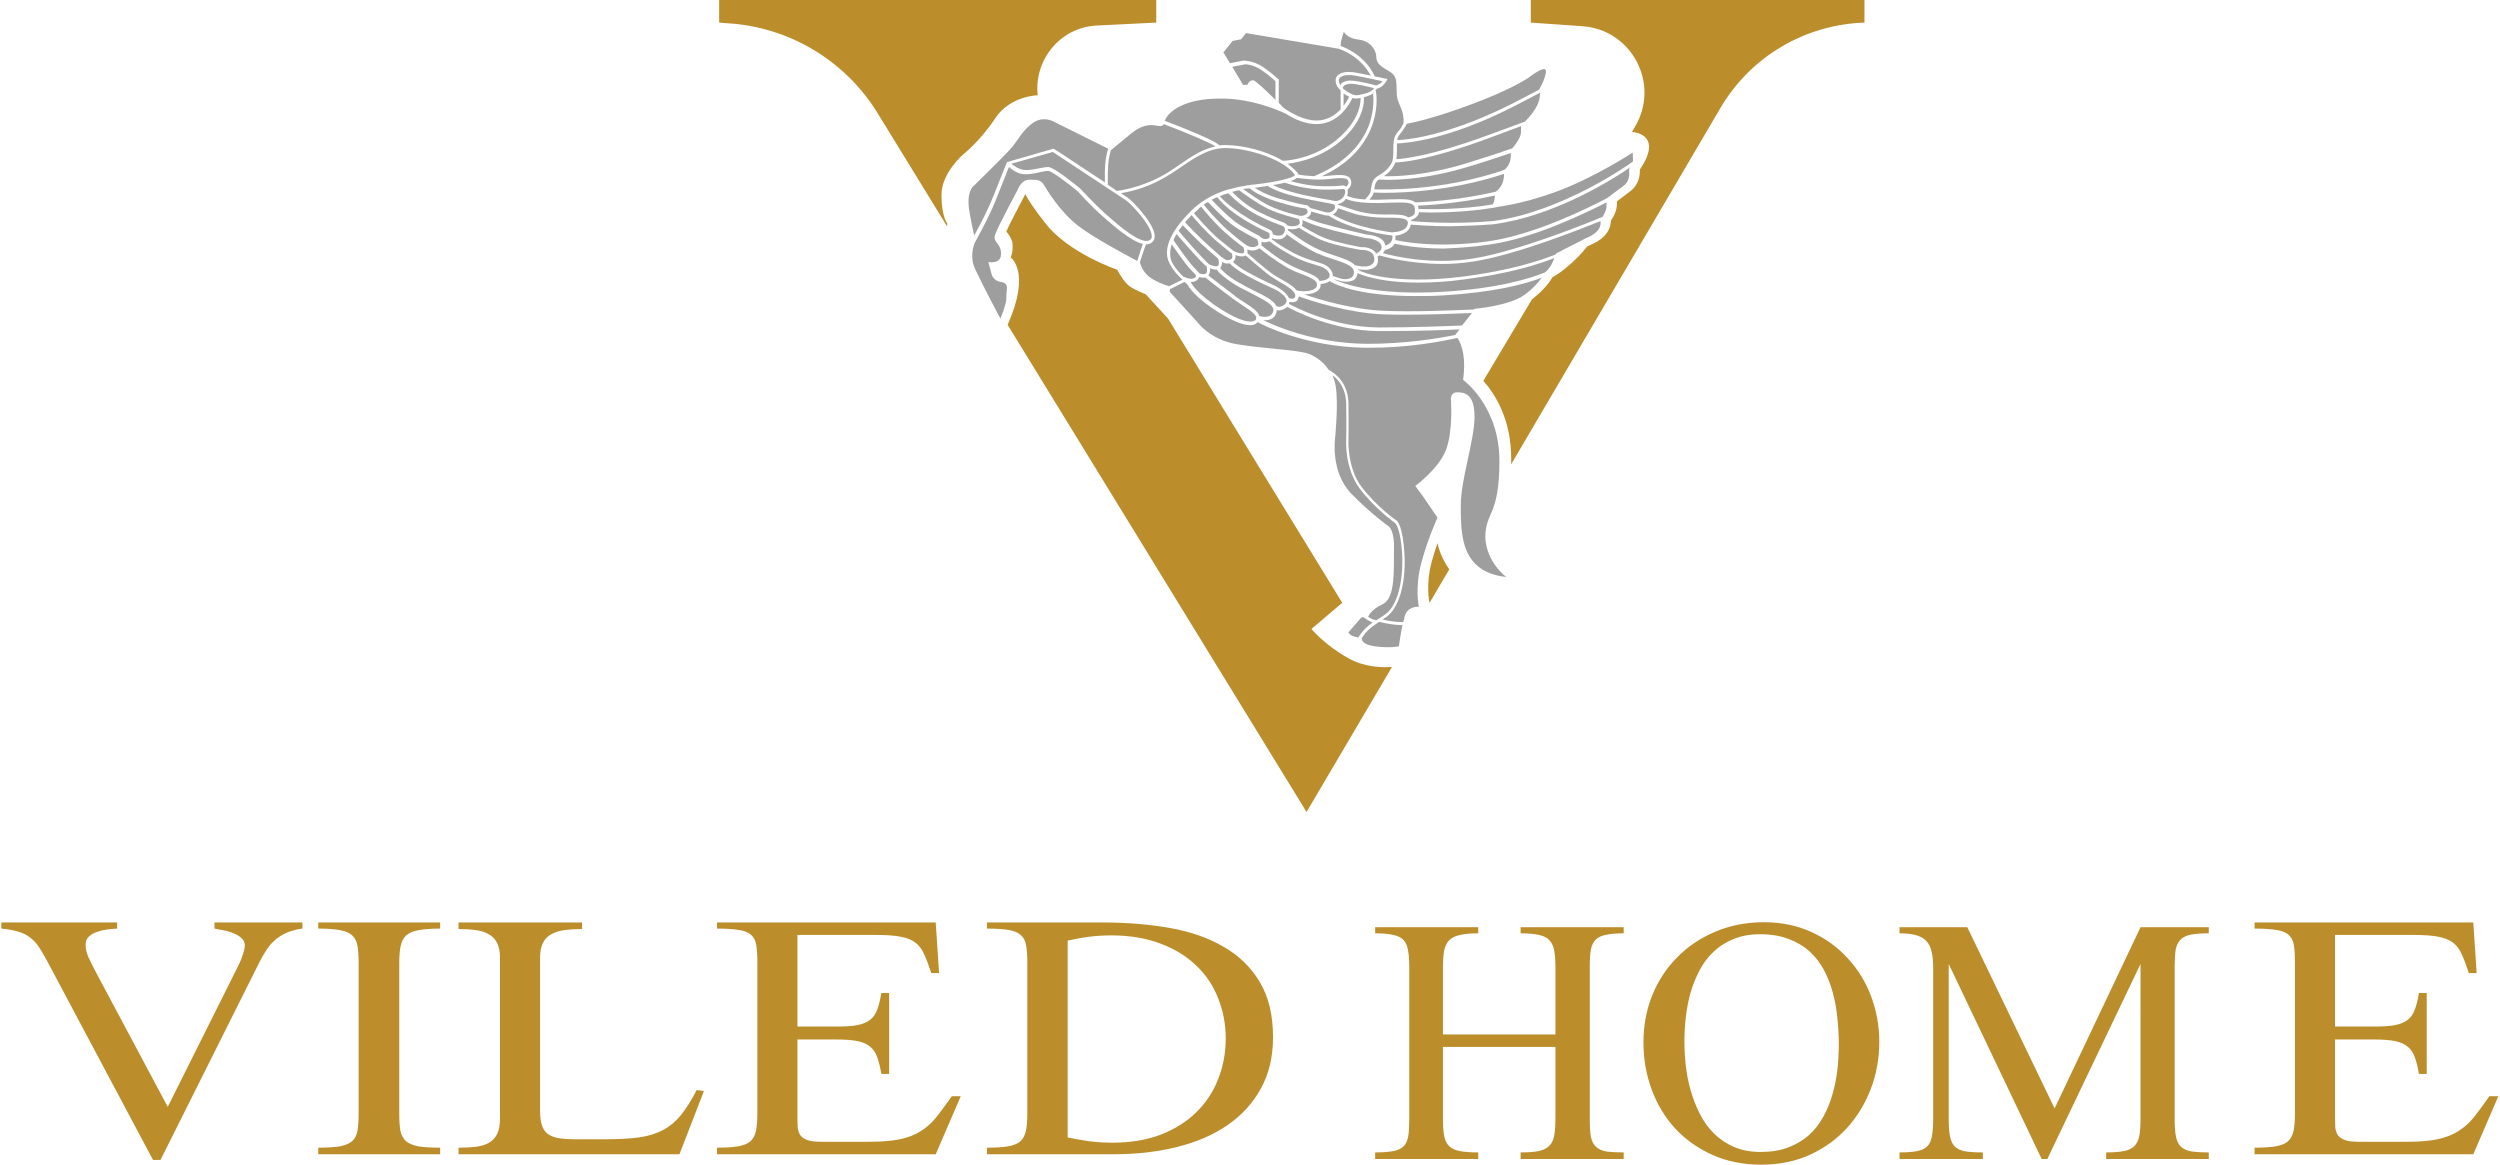 <?xml version="1.0" encoding="UTF-8"?> <svg xmlns="http://www.w3.org/2000/svg" width="837" height="390" viewBox="0 0 837 390" fill="none"> <path fill-rule="evenodd" clip-rule="evenodd" d="M629.183 348.85C629.183 354.368 628.238 359.607 626.347 364.568C624.456 369.529 621.776 373.907 618.309 377.704C614.895 381.449 610.745 384.436 605.86 386.663C601.027 388.84 595.616 389.928 589.628 389.928C583.639 389.928 578.202 388.84 573.317 386.663C568.484 384.487 564.334 381.551 560.867 377.855C557.453 374.11 554.826 369.756 552.987 364.796C551.149 359.835 550.229 354.57 550.229 349.002C550.229 343.384 551.201 338.144 553.145 333.285C555.141 328.375 557.925 324.123 561.497 320.529C565.069 316.884 569.324 314.024 574.262 311.949C579.2 309.823 584.637 308.76 590.573 308.76C596.404 308.76 601.683 309.848 606.411 312.025C611.139 314.151 615.184 317.061 618.546 320.757C621.96 324.401 624.587 328.653 626.425 333.513C628.264 338.372 629.183 343.485 629.183 348.85ZM615.63 349.61C615.63 346.775 615.473 343.89 615.158 340.954C614.895 338.018 614.396 335.183 613.66 332.45C612.925 329.716 611.927 327.16 610.666 324.781C609.405 322.402 607.803 320.326 605.86 318.555C603.916 316.783 601.578 315.391 598.847 314.378C596.115 313.315 592.937 312.784 589.312 312.784C585.95 312.784 582.982 313.315 580.409 314.378C577.887 315.391 575.681 316.783 573.79 318.555C571.898 320.326 570.323 322.402 569.062 324.781C567.801 327.16 566.777 329.691 565.989 332.374C565.253 335.006 564.728 337.739 564.413 340.574C564.098 343.358 563.94 346.066 563.94 348.699C563.94 351.28 564.098 353.988 564.413 356.823C564.728 359.658 565.28 362.442 566.068 365.175C566.856 367.909 567.88 370.516 569.141 372.996C570.401 375.476 571.977 377.653 573.868 379.526C575.759 381.399 577.992 382.892 580.566 384.006C583.14 385.119 586.108 385.676 589.47 385.676C592.99 385.676 596.063 385.17 598.689 384.158C601.368 383.145 603.68 381.779 605.623 380.057C607.567 378.286 609.169 376.236 610.43 373.907C611.743 371.528 612.767 369.022 613.503 366.39C614.291 363.707 614.842 360.949 615.158 358.114C615.473 355.229 615.63 352.394 615.63 349.61ZM509.098 388.03V385.828C511.619 385.828 513.642 385.676 515.165 385.373C516.741 385.018 517.923 384.436 518.711 383.626C519.552 382.766 520.103 381.601 520.366 380.133C520.628 378.615 520.76 376.691 520.76 374.363V350.521H483.095V374.363C483.095 376.742 483.226 378.691 483.489 380.209C483.752 381.677 484.303 382.842 485.144 383.702C485.984 384.512 487.166 385.069 488.69 385.373C490.266 385.676 492.341 385.828 494.915 385.828V388.03H460.402V385.828C462.976 385.828 465.025 385.676 466.548 385.373C468.071 385.069 469.227 384.512 470.015 383.702C470.803 382.842 471.302 381.677 471.512 380.209C471.722 378.691 471.827 376.742 471.827 374.363V324.097C471.827 321.718 471.696 319.795 471.433 318.327C471.223 316.808 470.724 315.619 469.936 314.758C469.148 313.898 467.993 313.315 466.469 313.012C464.946 312.657 462.923 312.48 460.402 312.48V310.43H494.915V312.48C492.393 312.48 490.371 312.657 488.847 313.012C487.324 313.315 486.116 313.898 485.223 314.758C484.382 315.619 483.804 316.808 483.489 318.327C483.226 319.795 483.095 321.718 483.095 324.097V346.345H520.76V324.097C520.76 321.718 520.628 319.795 520.366 318.327C520.103 316.808 519.552 315.619 518.711 314.758C517.923 313.898 516.741 313.315 515.165 313.012C513.642 312.657 511.619 312.48 509.098 312.48V310.43H543.611V312.48C541.247 312.48 539.329 312.632 537.859 312.936C536.388 313.189 535.232 313.695 534.391 314.454C533.551 315.214 532.973 316.302 532.658 317.719C532.395 319.086 532.264 320.908 532.264 323.186V375.122C532.264 377.451 532.395 379.323 532.658 380.741C532.973 382.158 533.551 383.246 534.391 384.006C535.232 384.765 536.388 385.271 537.859 385.524C539.329 385.727 541.247 385.828 543.611 385.828V388.03H509.098ZM705.143 385.828V388.03H739.498V385.828C736.977 385.828 734.954 385.702 733.431 385.448C731.96 385.145 730.83 384.588 730.042 383.778C729.254 382.917 728.729 381.753 728.466 380.285C728.204 378.817 728.073 376.894 728.073 374.515V323.794C728.073 321.465 728.178 319.567 728.388 318.099C728.65 316.631 729.176 315.492 729.964 314.682C730.752 313.822 731.907 313.24 733.431 312.936C734.954 312.632 736.977 312.48 739.498 312.48V310.43H716.647L687.886 371.098L658.653 310.43H635.96V312.48C638.219 312.48 640.057 312.683 641.476 313.088C642.946 313.493 644.102 314.151 644.943 315.062C645.783 315.922 646.361 317.087 646.676 318.555C647.044 319.972 647.228 321.718 647.228 323.794V374.515C647.228 376.843 647.096 378.741 646.834 380.209C646.624 381.677 646.125 382.842 645.337 383.702C644.549 384.512 643.419 385.069 641.948 385.373C640.477 385.676 638.481 385.828 635.96 385.828V388.03H663.854V385.828C661.332 385.828 659.31 385.702 657.786 385.448C656.315 385.145 655.186 384.588 654.398 383.778C653.61 382.917 653.085 381.753 652.822 380.285C652.559 378.817 652.428 376.894 652.428 374.515V322.731L683.553 388.03H685.444L716.647 322.731V374.515C716.647 376.843 716.516 378.741 716.253 380.209C715.99 381.677 715.439 382.842 714.598 383.702C713.81 384.512 712.655 385.069 711.131 385.373C709.66 385.676 707.664 385.828 705.143 385.828ZM96.031 312.257C97.522 311.599 99.261 311.144 101.248 310.891V308.841H71.808V310.891C72.74 311.042 73.796 311.245 74.976 311.498C76.156 311.701 77.243 312.03 78.237 312.485C79.293 312.89 80.162 313.422 80.845 314.08C81.591 314.738 81.963 315.573 81.963 316.585C81.963 317.193 81.839 317.901 81.591 318.711C81.342 319.471 81.063 320.281 80.752 321.141C80.442 321.951 80.069 322.761 79.634 323.571L78.703 325.469L56.157 370.571L31.934 325.165C31.003 323.394 30.227 321.824 29.605 320.458C28.984 319.091 28.674 317.699 28.674 316.282C28.674 315.168 29.015 314.282 29.699 313.624C30.444 312.915 31.345 312.384 32.4 312.03C33.518 311.625 34.667 311.346 35.847 311.194C37.09 311.042 38.208 310.941 39.201 310.891V308.841H0.445V310.891C2.743 311.093 4.669 311.447 6.221 311.954C7.774 312.409 9.078 313.067 10.134 313.928C11.252 314.788 12.215 315.826 13.022 317.041C13.83 318.256 14.668 319.673 15.538 321.293L51.219 388.339H53.735L86.901 322.052C87.646 320.584 88.423 319.243 89.23 318.028C90.037 316.762 91 315.649 92.118 314.687C93.236 313.725 94.54 312.915 96.031 312.257ZM106.558 384.238V386.44H147.364V384.238C144.259 384.238 141.805 384.087 140.004 383.783C138.203 383.429 136.837 382.846 135.905 382.037C134.973 381.176 134.352 380.012 134.042 378.544C133.793 377.025 133.669 375.102 133.669 372.773V322.508C133.669 320.129 133.824 318.205 134.135 316.737C134.445 315.219 135.066 314.029 135.998 313.168C136.992 312.308 138.389 311.726 140.19 311.422C141.992 311.068 144.383 310.891 147.364 310.891V308.841H106.558V310.891C109.602 310.891 112.024 311.068 113.825 311.422C115.626 311.726 116.993 312.308 117.924 313.168C118.856 314.029 119.446 315.219 119.694 316.737C119.943 318.205 120.067 320.129 120.067 322.508V372.773C120.067 375.102 119.943 377.025 119.694 378.544C119.446 380.012 118.856 381.176 117.924 382.037C116.993 382.846 115.626 383.429 113.825 383.783C112.024 384.087 109.602 384.238 106.558 384.238ZM227.484 386.44H153.513V384.238C155.749 384.238 157.736 384.137 159.475 383.935C161.214 383.682 162.643 383.226 163.761 382.568C164.941 381.859 165.841 380.872 166.462 379.607C167.084 378.341 167.394 376.671 167.394 374.595V320.686C167.394 318.661 167.084 317.016 166.462 315.75C165.841 314.485 164.941 313.523 163.761 312.865C162.643 312.156 161.214 311.675 159.475 311.422C157.736 311.169 155.749 311.042 153.513 311.042V308.841H194.877V311.042C192.579 311.042 190.561 311.169 188.822 311.422C187.083 311.675 185.623 312.156 184.443 312.865C183.263 313.523 182.362 314.485 181.741 315.75C181.12 317.016 180.81 318.661 180.81 320.686V371.786C180.81 373.71 180.996 375.304 181.369 376.57C181.741 377.784 182.362 378.772 183.232 379.531C184.163 380.24 185.406 380.746 186.958 381.049C188.511 381.303 190.468 381.429 192.828 381.429H202.33C206.926 381.429 210.777 381.227 213.883 380.822C216.988 380.366 219.659 379.556 221.895 378.392C224.193 377.177 226.211 375.507 227.95 373.381C229.689 371.204 231.459 368.395 233.261 364.952L235.683 365.256L227.484 386.44ZM240.054 386.44H313.28L321.665 367.002H318.684C316.758 369.736 315.019 372.09 313.467 374.064C311.914 375.987 310.144 377.557 308.156 378.772C306.231 379.986 303.933 380.872 301.262 381.429C298.591 381.986 295.175 382.264 291.014 382.264H274.99C273.003 382.264 271.481 382.087 270.425 381.733C269.369 381.378 268.562 380.847 268.003 380.138C267.506 379.43 267.195 378.544 267.071 377.481C267.009 376.367 266.978 375.051 266.978 373.532V348.02H279.982C282.963 348.02 285.323 348.197 287.062 348.552C288.864 348.906 290.292 349.539 291.348 350.45C292.404 351.31 293.18 352.475 293.677 353.943C294.236 355.411 294.702 357.284 295.075 359.561H297.683V332.455H295.075C294.702 334.732 294.236 336.605 293.677 338.073C293.18 339.491 292.373 340.63 291.255 341.49C290.199 342.3 288.77 342.882 286.969 343.237C285.23 343.54 282.901 343.692 279.982 343.692H266.978V313.017H293.25C296.79 313.017 299.585 313.219 301.635 313.624C303.746 314.029 305.392 314.712 306.572 315.674C307.815 316.636 308.777 317.952 309.46 319.623C310.206 321.242 310.982 323.292 311.79 325.773H314.398L313.28 308.841H240.054V310.891C243.097 310.891 245.519 311.042 247.321 311.346C249.122 311.599 250.488 312.131 251.42 312.941C252.351 313.751 252.941 314.89 253.19 316.358C253.438 317.826 253.562 319.774 253.562 322.204V372.773C253.562 375.152 253.407 377.101 253.097 378.62C252.786 380.088 252.165 381.252 251.233 382.112C250.302 382.922 248.935 383.479 247.134 383.783C245.395 384.087 243.035 384.238 240.054 384.238V386.44ZM426.21 347.261C426.21 353.841 424.843 359.587 422.111 364.497C419.44 369.356 415.713 373.431 410.931 376.721C406.211 379.961 400.59 382.391 394.068 384.011C387.609 385.631 380.56 386.44 372.92 386.44H330.438V384.238C333.419 384.238 335.779 384.087 337.518 383.783C339.319 383.479 340.686 382.922 341.617 382.112C342.549 381.252 343.17 380.088 343.481 378.62C343.791 377.101 343.946 375.152 343.946 372.773V322.508C343.946 320.078 343.822 318.104 343.574 316.585C343.325 315.067 342.735 313.902 341.804 313.093C340.872 312.232 339.506 311.65 337.704 311.346C335.903 311.042 333.481 310.891 330.438 310.891V308.841H369.101C377.113 308.841 384.597 309.448 391.553 310.663C398.509 311.878 404.534 313.978 409.627 316.965C414.782 319.901 418.819 323.824 421.738 328.734C424.719 333.644 426.21 339.82 426.21 347.261ZM410.372 347.716C410.372 342.958 409.533 338.478 407.857 334.277C406.242 330.075 403.788 326.406 400.497 323.267C397.267 320.129 393.261 317.674 388.479 315.902C383.696 314.08 378.2 313.168 371.989 313.168C369.504 313.168 367.051 313.32 364.629 313.624C362.269 313.928 359.877 314.358 357.455 314.915V380.822C359.877 381.328 362.331 381.758 364.815 382.112C367.362 382.416 369.877 382.568 372.361 382.568C378.572 382.568 384.038 381.657 388.758 379.835C393.478 377.962 397.422 375.456 400.59 372.318C403.819 369.129 406.242 365.433 407.857 361.232C409.533 356.98 410.372 352.475 410.372 347.716ZM828.063 386.44H754.836V384.238C757.818 384.238 760.178 384.087 761.917 383.783C763.718 383.479 765.084 382.922 766.016 382.112C766.948 381.252 767.569 380.088 767.879 378.62C768.19 377.101 768.345 375.152 768.345 372.773V322.204C768.345 319.774 768.221 317.826 767.972 316.358C767.724 314.89 767.134 313.751 766.202 312.941C765.271 312.131 763.904 311.599 762.103 311.346C760.302 311.042 757.88 310.891 754.836 310.891V308.841H828.063L829.181 325.773H826.572C825.765 323.292 824.988 321.242 824.243 319.623C823.56 317.952 822.597 316.636 821.355 315.674C820.175 314.712 818.529 314.029 816.417 313.624C814.368 313.219 811.573 313.017 808.033 313.017H781.761V343.692H794.765C797.684 343.692 800.013 343.54 801.752 343.237C803.553 342.882 804.982 342.3 806.037 341.49C807.155 340.63 807.963 339.491 808.46 338.073C809.019 336.605 809.484 334.732 809.857 332.455H812.466V359.561H809.857C809.484 357.284 809.019 355.411 808.46 353.943C807.963 352.475 807.186 351.31 806.131 350.45C805.075 349.539 803.646 348.906 801.845 348.552C800.106 348.197 797.746 348.02 794.765 348.02H781.761V373.532C781.761 375.051 781.792 376.367 781.854 377.481C781.978 378.544 782.288 379.43 782.785 380.138C783.344 380.847 784.152 381.378 785.208 381.733C786.263 382.087 787.785 382.264 789.773 382.264H805.797C809.958 382.264 813.374 381.986 816.045 381.429C818.715 380.872 821.013 379.986 822.939 378.772C824.926 377.557 826.696 375.987 828.249 374.064C829.802 372.09 831.541 369.736 833.466 367.002H836.447L828.063 386.44Z" fill="#BB8E2B"></path> <path d="M387.113 0V7.564L367.162 8.55C354.556 9.208 346.115 20.499 347.431 31.9C347.431 31.9 338.332 32.009 333.289 39.464C328.357 47.027 322.547 51.631 322.547 51.631C322.547 51.631 315.202 57.88 315.202 65.224C315.202 72.569 317.175 74.871 317.175 74.871L317.066 75.748L293.716 37.71C282.864 20.17 264.119 8.989 243.51 7.783L240.77 7.564V0H387.113Z" fill="#BB8E2B"></path> <path d="M466.042 223.294L437.43 271.856L337.347 108.741C345.349 90.873 338.333 86.159 338.333 86.159C338.443 86.049 339.21 84.624 338.991 81.555C338.881 80.239 338.004 78.814 336.908 77.499C338.114 74.758 341.183 69.058 343.266 65.002C344.143 66.756 346.116 69.825 350.172 74.977C357.955 84.843 374.07 90.324 374.07 90.324C374.07 90.324 376.043 94.271 378.126 95.805C380.208 97.231 383.607 98.546 383.607 98.546L391.061 106.658L449.379 201.809L439.075 210.578C439.075 210.578 443.569 216.059 451.572 220.444C456.833 223.404 462.643 223.514 466.042 223.294Z" fill="#BB8E2B"></path> <path d="M485.214 190.625L478.637 201.806L478.527 201.478C478.527 201.478 477.321 195.558 479.294 188.213C479.952 185.911 480.61 183.719 481.267 181.855C482.144 185.802 484.008 188.871 485.214 190.625Z" fill="#BB8E2B"></path> <path d="M624.22 0V7.564C604.269 8.222 586.072 18.964 575.987 36.175L505.939 155.442C505.939 154.785 505.939 154.127 505.939 153.36C505.939 140.534 500.677 132.093 496.621 127.489L512.845 100.303C512.845 100.303 512.955 100.303 512.955 100.193C517.12 96.905 518.984 94.164 519.751 92.849C526.438 89.012 531.371 82.544 531.371 82.544L532.467 81.996C533.783 81.448 538.715 79.365 539.264 74.652C539.264 74.323 539.373 74.104 539.373 73.775C540.25 72.569 541.346 70.486 541.346 68.294V67.417L545.95 63.909C547.266 62.922 549.239 60.511 549.02 56.784C556.584 45.602 548.033 44.287 546.389 44.177L547.266 42.642C556.036 28.282 546.389 9.866 529.727 8.77L512.516 7.564V0H624.22Z" fill="#BB8E2B"></path> <path d="M326.171 78.831C325.842 77.516 325.294 75.104 324.636 71.268C323.32 64.361 325.842 62.388 325.842 62.388C325.842 62.388 334.94 53.509 337.9 50.33C340.86 47.151 341.518 44.63 345.245 41.56C346.779 40.355 348.204 39.916 349.52 39.916C351.383 39.916 352.699 40.683 352.699 40.683L371.006 49.782C370.677 50.769 370.457 51.865 370.238 53.071C369.8 55.921 369.909 59.319 369.909 61.073C362.674 56.359 353.137 49.892 352.918 49.892L352.699 49.782L337.133 54.276L332.748 65.238C330.994 69.733 328.473 74.666 326.171 78.831Z" fill="#9E9E9E"></path> <path d="M382.62 81.669C382.071 83.204 381.304 85.506 380.756 87.369C377.467 85.615 366.286 79.696 361.024 75.64C354.776 70.817 350.61 63.691 349.514 61.937C348.527 60.293 347.431 60.183 345.348 60.183H344.471C341.95 60.183 340.744 63.472 340.744 63.472C340.744 63.472 334.167 75.75 333.181 78.49C332.194 81.231 335.154 81.231 335.154 84.958C335.154 87.369 333.4 87.808 332.084 87.808C331.427 87.808 330.879 87.698 330.879 87.698C330.879 87.698 331.098 88.356 331.975 91.754C332.523 93.727 334.167 94.275 335.483 94.495C336.469 94.604 337.127 95.372 337.127 96.358C337.017 97.564 336.908 99.099 336.908 100.195C336.798 102.278 334.934 106.663 334.934 106.663C334.934 106.663 328.796 95.152 326.494 90.11C324.63 86.163 325.836 82.546 326.384 81.231C328.905 76.626 331.865 71.036 333.838 65.884L337.785 55.908C338.662 56.675 340.744 58.32 343.046 58.32C344.691 58.429 346.554 57.991 348.089 57.662C349.185 57.443 350.281 57.224 350.939 57.224C351.926 57.224 356.859 60.731 360.915 64.13C360.915 64.13 365.19 68.953 369.465 72.68C372.863 75.64 378.564 80.683 382.62 81.669Z" fill="#9E9E9E"></path> <path d="M352.477 50.877C354.998 52.521 375.497 66.114 377.032 67.101C378.237 67.868 385.144 74.884 385.582 78.721C385.692 79.378 385.582 79.817 385.253 80.146C382.622 82.777 373.962 74.993 370.235 71.705C366.07 67.978 361.794 63.264 361.685 63.154C360.26 61.949 352.805 55.919 350.942 55.919C350.174 55.919 349.078 56.139 347.872 56.358C346.338 56.687 344.584 57.016 343.049 56.906C341.186 56.797 339.432 55.481 338.555 54.823L352.477 50.877Z" fill="#9E9E9E"></path> <path d="M392.276 81.799C393.592 83.662 396.771 88.266 398.306 89.911C399.621 91.226 400.279 91.994 400.498 92.322C400.388 92.542 400.279 92.871 399.84 93.09C399.292 93.419 398.306 93.528 396.223 92.651C395.017 91.555 393.482 89.911 392.276 87.609C391.619 85.964 391.619 83.991 392.276 81.799Z" fill="#9E9E9E"></path> <path d="M370.895 61.84C370.895 60.744 370.785 56.579 371.224 53.29C371.443 52.084 371.662 51.207 371.882 50.33C371.882 50.33 371.882 50.33 378.788 44.63C381.528 42.438 383.721 41.889 385.365 41.889C386.68 41.889 387.667 42.218 388.434 42.218C388.982 42.218 389.311 42.109 389.64 41.56C397.423 44.52 404.987 47.699 406.96 49.015C402.575 49.892 398.848 52.413 394.902 55.154C392.819 56.579 390.627 58.113 388.215 59.319C381.528 62.827 375.061 63.814 373.855 63.923C373.087 63.266 371.991 62.608 370.895 61.84Z" fill="#9E9E9E"></path> <path d="M393.907 78.385C395.003 79.591 398.182 83.318 400.265 85.51C402.238 87.703 403.553 88.908 403.992 89.237C404.101 89.785 404.32 91.101 403.772 91.539C403.334 91.978 402.347 91.758 401.58 91.539C401.361 91.32 400.703 90.553 399.278 89.018C397.634 87.264 393.578 81.454 392.92 80.468C393.03 79.81 393.468 79.152 393.907 78.385Z" fill="#9E9E9E"></path> <path d="M396.003 75.436C397.209 76.641 401.594 81.245 404.334 83.547L407.842 86.617C408.061 87.275 408.281 88.48 407.842 88.919C407.623 89.138 406.965 89.467 404.773 88.48C404.444 88.152 403.129 86.946 401.046 84.644C398.853 82.342 395.345 78.176 394.578 77.299C394.907 76.751 395.455 76.093 396.003 75.436Z" fill="#9E9E9E"></path> <path d="M398.954 72.023C399.831 73.12 403.777 77.724 407.505 80.903C410.793 83.643 411.999 84.63 412.437 84.849C412.547 85.288 412.876 86.493 412.109 86.822C410.793 87.48 410.135 86.932 409.039 86.055L408.82 85.945L408.71 85.836L405.093 82.657C402.352 80.245 397.748 75.531 396.762 74.435C397.31 73.777 398.077 72.9 398.954 72.023Z" fill="#9E9E9E"></path> <path d="M402.144 69.191C403.24 70.617 406.529 74.563 409.927 77.632C413.545 80.811 415.737 82.456 416.285 82.784C416.504 83.332 416.724 84.319 416.395 84.648C416.285 84.758 415.518 85.196 413.106 84.1C412.887 83.881 411.791 83.113 408.173 80.153C404.446 76.975 400.5 72.261 399.732 71.384C400.061 71.055 400.5 70.726 400.829 70.397C401.267 69.849 401.706 69.52 402.144 69.191Z" fill="#9E9E9E"></path> <path d="M398.635 94.396C398.744 94.396 398.854 94.396 398.854 94.396C399.512 94.396 399.95 94.287 400.498 93.958C401.046 93.629 401.375 93.081 401.485 92.752C402.033 92.862 402.471 92.971 402.8 92.971C403.02 92.971 403.239 92.971 403.458 92.862C403.897 93.19 407.733 96.26 412.447 99.768C413.653 100.645 414.968 101.522 416.064 102.289C419.243 104.372 421.107 105.687 420.449 107.003C420.449 107.112 420.23 107.332 419.572 107.551C418.476 107.88 415.516 107.77 409.049 103.714C400.169 98.123 398.635 94.396 398.635 94.396Z" fill="#9E9E9E"></path> <path d="M404.445 67.644C405.76 69.07 409.816 73.235 412.447 75.208C415.407 77.401 420.011 79.703 420.888 80.141C421.107 80.58 421.655 81.786 420.997 82.224C419.901 82.991 418.586 82.882 417.161 82.005L417.051 81.895C416.832 81.786 414.639 80.251 410.693 76.743C407.404 73.783 404.116 69.947 403.02 68.522C403.458 68.193 403.896 67.864 404.445 67.644Z" fill="#9E9E9E"></path> <path d="M424.619 77.837C424.838 77.947 424.948 78.166 425.057 78.385C425.057 78.714 425.167 79.591 424.728 79.81C423.851 80.139 423.084 80.249 421.878 79.262V79.153L421.769 79.043C421.769 79.043 416.397 76.412 413.328 74.11C410.916 72.246 407.079 68.41 405.654 66.875C406.312 66.546 406.97 66.217 407.518 65.998C412.122 71.918 421.659 76.522 424.619 77.837Z" fill="#9E9E9E"></path> <path d="M421.644 105.809C421.205 104.275 419.123 102.85 416.711 101.315C415.505 100.548 414.299 99.78 413.093 98.794C409.147 95.724 405.639 93.093 404.543 92.216C405.091 91.559 405.201 90.572 405.091 89.805C405.858 90.133 406.516 90.243 407.064 90.243C407.174 90.243 407.283 90.243 407.283 90.243C407.941 91.12 410.353 93.641 415.395 96.382C416.711 97.04 417.917 97.697 419.232 98.355C423.288 100.438 426.906 102.192 426.248 104.275C425.59 106.577 422.85 106.138 421.644 105.809Z" fill="#9E9E9E"></path> <path d="M422.199 23.361C424.611 25.006 426.475 26.65 427.023 27.198V33.446C423.844 30.267 420.226 26.869 419.568 26.869C418.143 26.869 417.595 28.404 417.595 28.404H416.17L412.553 22.375L416.499 21.607C416.828 21.388 419.568 21.607 422.199 23.361Z" fill="#9E9E9E"></path> <path d="M458.929 25.329C457.504 25 455.86 24.671 454.106 24.342C448.186 23.246 447.309 25.987 447.309 26.096C447.309 26.096 446.651 27.741 448.186 29.604C448.186 29.604 448.296 29.714 448.405 29.823C448.515 29.933 448.734 30.152 448.844 30.262V36.62C446.98 38.593 444.349 40.347 440.732 40.347C436.786 40.347 432.73 38.154 429.66 36.072C429.222 35.524 428.674 34.975 428.126 34.427V26.535L427.906 26.425C427.797 26.315 425.714 24.342 422.754 22.369C419.685 20.286 416.396 20.286 416.286 20.286L411.792 21.163L409.6 17.546L412.669 13.709L415.519 13.161L417.163 11.078L448.296 16.34C455.092 18.861 457.942 23.465 458.929 25.329Z" fill="#9E9E9E"></path> <path d="M420.995 72.04C424.832 74.013 427.572 75 429.217 75.548C429.874 75.767 430.313 76.425 430.203 77.082C430.094 77.631 429.874 78.069 429.655 78.288C428.997 79.056 427.901 79.056 426.147 78.507C426.147 78.398 426.147 78.398 426.147 78.288C426.038 77.631 425.709 77.082 425.051 76.863C423.078 75.986 413.322 71.273 408.389 65.682C409.375 65.243 410.252 64.915 411.239 64.695C412.554 66.011 416.062 69.519 420.995 72.04Z" fill="#9E9E9E"></path> <path d="M408.496 89.776C409.044 89.228 409.154 88.461 409.154 87.693C409.702 88.022 410.25 88.242 410.908 88.242C411.127 88.242 411.346 88.242 411.675 88.132C412.223 88.79 414.087 90.434 417.485 92.297C421.651 94.6 426.693 96.792 426.693 96.792C427.789 97.34 430.53 98.984 430.749 100.519C430.749 100.957 430.639 101.396 430.201 101.834C428.886 103.04 427.68 102.711 427.351 102.492C426.474 100.629 423.514 99.094 419.897 97.34C418.691 96.682 417.375 96.134 416.17 95.367C411.565 93.065 409.373 90.763 408.496 89.776C408.496 89.776 408.496 89.886 408.496 89.776Z" fill="#9E9E9E"></path> <path d="M433.478 58.665C433.149 59.542 427.12 60.967 420.324 61.734C419.995 61.734 416.158 62.063 411.554 63.379H411.335C407.608 64.475 403.442 66.448 400.044 69.408C392.151 76.752 389.082 83.33 391.493 88.043C392.809 90.674 394.563 92.428 395.878 93.634L391.384 95.826C389.849 95.388 386.341 94.073 384.478 92.428C382.176 90.455 381.737 88.043 381.628 87.824C382.285 85.851 383.053 83.33 383.71 81.795C384.587 81.795 385.355 81.576 385.903 80.918C386.451 80.37 386.67 79.603 386.56 78.616C386.012 74.231 378.887 66.996 377.462 66.119C377.243 66.01 376.475 65.461 375.27 64.694C377.791 64.256 383.162 63.159 388.753 60.09C391.165 58.775 393.357 57.349 395.549 55.815C400.263 52.636 404.758 49.566 410.239 49.566C418.022 49.566 429.751 53.403 433.369 58.336L433.478 58.665Z" fill="#9E9E9E"></path> <path d="M431.511 99.759C430.634 97.676 427.455 96.032 427.126 95.812C427.126 95.812 422.193 93.62 418.027 91.318C415.177 89.783 413.533 88.358 412.766 87.701C413.533 87.152 413.752 86.275 413.643 85.398C414.52 85.727 415.177 85.837 415.835 85.837C416.383 85.837 416.822 85.727 417.041 85.508C418.027 86.385 422.631 90.441 425.262 92.414C426.139 92.962 427.126 93.62 428.222 94.278C430.634 95.593 433.155 97.128 433.594 98.553C433.703 98.882 433.703 99.101 433.594 99.43C433.265 100.307 431.949 99.978 431.511 99.759Z" fill="#9E9E9E"></path> <path d="M414.855 63.703C416.061 64.58 420.774 68.088 424.392 69.842C427.9 71.596 433.71 73.021 434.915 73.35C435.025 73.679 435.244 74.336 435.135 74.775C435.025 74.994 434.806 75.213 434.477 75.433C433.052 75.981 431.408 75.652 430.969 75.433C430.64 74.994 430.202 74.665 429.654 74.446C428.119 73.898 425.378 72.911 421.651 71.048C417.266 68.855 413.978 65.786 412.553 64.251C413.21 64.032 414.087 63.813 414.855 63.703Z" fill="#9E9E9E"></path> <path d="M418.362 63.049C419.13 63.707 421.87 65.789 428.009 67.653C433.052 69.188 435.682 69.626 436.779 69.736C437.217 69.736 437.546 70.065 437.656 70.393C437.984 71.051 437.656 71.38 437.436 71.599C436.34 72.476 435.354 72.257 435.244 72.257C435.134 72.257 428.447 70.722 424.72 68.749C421.761 67.324 418.033 64.584 416.17 63.268C417.047 63.158 417.705 63.049 418.362 63.049Z" fill="#9E9E9E"></path> <path d="M434.145 97.243C433.048 95.818 430.856 94.502 428.773 93.406C427.677 92.748 426.69 92.2 425.923 91.652C423.182 89.679 418.359 85.404 417.592 84.746C417.701 84.307 417.701 83.978 417.592 83.54C418.14 83.759 418.798 83.869 419.346 83.869C420.113 83.869 420.88 83.65 421.538 83.211L421.648 83.102C422.963 84.198 427.019 87.377 431.294 89.788C433.158 90.775 434.802 91.433 436.337 91.981C438.749 92.967 440.393 93.625 440.831 94.721V94.831C440.831 94.941 440.941 95.16 440.941 95.269C440.941 95.708 440.831 96.146 440.393 96.475C439.406 97.462 436.556 97.791 434.145 97.243Z" fill="#9E9E9E"></path> <path d="M436.773 90.89C435.348 90.342 433.703 89.684 431.84 88.697C427.455 86.395 423.399 82.997 422.303 82.12C422.412 81.682 422.412 81.353 422.303 80.914C422.741 81.134 423.18 81.134 423.509 81.134C423.947 81.134 424.495 81.024 424.934 80.805C424.934 80.805 424.934 80.805 425.043 80.805C426.907 82.339 429.099 83.655 432.388 85.518C435.238 87.053 437.869 87.93 440.5 88.697C440.938 88.807 441.377 89.026 441.925 89.136C443.569 89.684 444.775 90.671 445.104 91.767C445.213 92.205 445.213 92.644 444.885 92.973C444.227 93.85 442.692 93.959 441.815 94.069C441.158 92.644 439.184 91.876 436.773 90.89Z" fill="#9E9E9E"></path> <path d="M424.5 62.27C425.377 62.927 428.885 65.01 438.641 66.874C440.615 67.203 442.04 67.531 443.245 67.751C444.89 68.079 445.657 68.189 446.205 68.299C446.534 68.408 446.644 68.518 446.753 68.627C446.973 68.847 446.973 69.066 446.973 69.395C446.973 69.833 446.644 70.272 446.205 70.601C445.548 71.149 444.671 71.258 443.794 71.039L438.641 69.614C438.313 69.066 437.764 68.737 437.107 68.627C436.01 68.518 433.489 67.97 428.447 66.545C423.843 65.229 421.321 63.695 420.006 62.818C420.335 62.818 420.554 62.818 420.554 62.818C421.541 62.598 422.966 62.489 424.5 62.27Z" fill="#9E9E9E"></path> <path d="M430.199 61.18C431.076 61.508 435.131 62.824 439.845 63.263C441.599 63.482 443.243 63.482 444.669 63.482C447.628 63.482 449.711 63.263 449.711 63.263C449.711 63.263 450.04 63.263 450.259 63.591C450.369 63.811 450.369 64.03 450.369 64.249C450.369 65.016 449.93 66.003 449.053 66.661C448.286 67.209 447.409 67.428 446.422 67.209C445.765 66.99 444.888 66.88 443.463 66.661C442.366 66.442 440.832 66.222 438.859 65.784C431.624 64.359 427.897 62.824 426.143 61.947C427.568 61.728 428.883 61.508 430.199 61.18Z" fill="#9E9E9E"></path> <path d="M450.047 31.477C450.705 31.916 451.253 32.135 451.692 32.354C451.472 32.902 450.815 34.108 449.828 35.423V31.258C449.938 31.367 450.047 31.367 450.047 31.477Z" fill="#9E9E9E"></path> <path d="M439.848 62.172C436.669 61.843 433.709 61.076 432.064 60.637C433.051 60.308 433.709 59.98 434.147 59.541C435.682 59.76 440.505 60.418 444.561 59.98C448.946 59.431 450.7 59.541 451.248 60.308C451.796 61.185 451.358 61.953 450.7 62.501C450.262 62.172 449.823 62.062 449.604 62.062C449.604 62.172 444.89 62.61 439.848 62.172Z" fill="#9E9E9E"></path> <path d="M446.204 92.416C446.204 92.087 446.204 91.758 446.094 91.43C445.656 90.005 444.231 88.689 442.258 88.141C441.819 88.031 441.271 87.812 440.833 87.703C438.311 86.935 435.68 86.058 432.94 84.633C429.761 82.879 427.678 81.564 425.814 80.139C425.814 80.029 425.924 79.919 425.924 79.81C426.691 80.029 427.349 80.139 427.897 80.139C428.884 80.139 429.761 79.81 430.309 79.152C430.528 78.933 430.638 78.714 430.747 78.385C432.282 79.591 436.667 82.77 440.833 84.743C442.586 85.51 444.34 86.168 446.204 86.716C449.602 87.812 452.781 88.908 453.22 90.553C453.22 90.553 453.549 91.868 452.672 92.745C452.123 93.293 450.808 93.622 449.493 93.403C449.164 93.293 448.944 93.293 448.616 93.184L446.204 92.416Z" fill="#9E9E9E"></path> <path d="M450.595 43.853C442.483 52.952 430.973 53.828 429.548 53.828L429.328 53.719C423.957 50.54 416.174 48.567 410.254 48.567C409.597 48.567 408.939 48.567 408.281 48.676C406.856 47.142 397.538 43.305 389.975 40.455C391.18 37.056 396.99 33.001 408.281 33.001C408.72 33.001 409.158 33.001 409.706 33.001C419.024 33.22 426.917 36.399 430.425 38.043C433.384 39.907 437.002 41.551 440.729 41.551C448.402 41.551 452.13 34.316 452.787 32.781C453.226 33.001 453.664 33.001 454.103 33.001C454.541 33.001 454.98 32.891 455.528 32.781C455.528 34.097 455.418 38.591 450.595 43.853Z" fill="#9E9E9E"></path> <path d="M450.702 30.479C450.373 30.26 449.825 29.822 449.496 29.383L449.935 28.725C449.935 28.725 450.263 28.287 451.798 28.068C453.223 27.848 457.718 28.945 460.02 29.493C459.691 30.041 458.923 30.808 457.279 31.247L456.841 31.356C453.991 32.124 453.552 32.233 450.702 30.479Z" fill="#9E9E9E"></path> <path d="M431.078 54.826C434.805 54.388 444.342 52.524 451.468 44.632C456.729 38.822 456.729 33.889 456.62 32.573C456.729 32.573 456.839 32.573 456.949 32.464L457.387 32.354C458.374 32.025 459.141 31.696 459.689 31.258C459.799 32.135 460.237 36.41 458.483 41.453C456.62 46.714 451.906 54.059 439.957 58.992C437.765 58.882 435.682 58.663 434.696 58.444C434.696 58.224 434.586 58.005 434.367 57.786C433.49 56.8 432.394 55.813 431.078 54.826Z" fill="#9E9E9E"></path> <path d="M453.654 88.809C452.338 87.384 449.708 86.507 446.748 85.521C444.994 84.973 443.13 84.315 441.486 83.548C436.992 81.575 432.387 77.957 431.182 77.08C431.182 76.861 431.182 76.751 431.182 76.642C431.62 76.751 432.059 76.751 432.607 76.751C433.264 76.751 434.032 76.642 434.69 76.313C434.69 76.313 434.799 76.313 434.799 76.203C435.895 76.861 439.732 79.382 443.24 80.698C447.296 82.232 455.189 83.657 455.517 83.657H455.627H455.737C455.737 83.657 458.148 83.548 459.354 84.754C459.902 85.302 460.122 86.069 460.122 86.946C460.122 87.604 459.793 88.152 459.354 88.481C458.039 89.686 454.969 89.138 453.654 88.809Z" fill="#9E9E9E"></path> <path d="M460.786 28.631C460.128 28.411 454.647 26.986 452.126 26.986C451.906 26.986 451.578 26.986 451.468 26.986C449.495 27.315 449.056 27.973 448.947 28.192L448.727 28.521C448.07 27.315 448.289 26.548 448.289 26.438C448.289 26.438 449.056 24.465 453.88 25.342C457.936 26.109 461.443 26.877 462.869 27.205C462.54 27.644 461.882 28.302 460.895 28.521L460.786 28.631Z" fill="#9E9E9E"></path> <path d="M460.235 84.194C458.809 82.769 456.288 82.659 455.85 82.769C455.082 82.659 447.518 81.234 443.791 79.809C440.722 78.603 437.214 76.41 435.789 75.643C435.899 75.534 436.008 75.314 436.008 75.205C436.228 74.656 436.118 74.108 436.008 73.67C436.776 73.999 439.078 75.095 442.476 76.082C446.532 77.287 456.836 79.699 457.055 79.699C458.371 79.699 461.769 80.247 462.427 82.111C462.646 82.659 462.537 83.097 462.427 83.536C461.988 84.303 461.002 84.742 460.673 84.961C460.563 84.522 460.454 84.413 460.235 84.194Z" fill="#9E9E9E"></path> <path d="M463.637 81.579C462.65 78.729 457.498 78.509 457.388 78.509C457.279 78.509 447.084 76.098 442.919 74.892C440.507 74.234 438.534 73.467 437.438 72.919C437.657 72.809 437.986 72.59 438.205 72.48C438.753 72.042 438.972 71.494 438.972 70.836L443.467 72.042C443.796 72.151 444.234 72.151 444.563 72.151C444.672 72.151 444.672 72.151 444.782 72.151C452.236 77.194 465.61 78.838 466.158 78.838C466.268 79.386 466.377 81.469 463.966 82.127H463.637C463.746 82.127 463.637 81.908 463.637 81.579Z" fill="#9E9E9E"></path> <path d="M448.836 15.36C448.836 13.387 449.932 10.646 449.932 10.646C449.932 10.646 450.919 12.839 454.865 13.277C458.921 13.716 460.785 16.895 460.785 19.087C460.785 21.17 462.32 22.266 464.622 23.582C466.924 24.897 467.581 25.774 467.581 29.501C467.581 33.228 467.91 33.338 469.226 36.627C469.993 38.709 469.993 40.354 469.883 41.231C469.664 41.669 469.445 42.108 469.226 42.546C468.787 43.204 468.458 43.642 468.13 43.971C467.143 45.287 466.814 45.725 466.595 47.479C466.485 48.246 466.485 49.123 466.485 50C466.485 51.754 466.485 53.508 465.827 54.714C464.731 56.578 463.635 57.564 461.223 58.989C459.469 59.976 459.25 61.73 459.031 63.155C458.921 63.922 458.812 64.58 458.483 65.018C458.044 65.676 457.387 66.444 456.948 66.772C453.331 66.553 451.686 65.895 451.029 65.567C451.138 65.128 451.248 64.689 451.248 64.361C451.248 64.032 451.248 63.813 451.138 63.484C452.454 62.388 452.783 61.072 452.015 59.757C451.248 58.551 449.384 58.331 444.342 58.88C443.794 58.989 443.136 58.989 442.588 58.989C463.854 49.014 460.785 31.036 460.675 30.817L460.566 30.269C460.675 30.049 460.785 29.94 460.895 29.721C463.087 29.282 464.074 27.199 464.183 27.09L464.512 26.432L463.854 26.322C463.854 26.322 462.429 25.993 460.237 25.555C459.908 24.678 457.167 18.539 448.836 15.36Z" fill="#9E9E9E"></path> <path d="M466.273 77.833C466.164 77.833 453.557 76.298 446.213 71.803C446.432 71.694 446.542 71.584 446.761 71.475C447.419 71.036 447.748 70.378 447.967 69.721C449.611 70.269 453.557 71.694 455.202 72.023H455.311C457.504 72.461 460.135 72.9 464.52 72.9C466.931 72.9 470.11 72.79 471.097 73.886C471.316 74.215 471.426 74.544 471.316 74.983C470.878 77.394 467.479 77.723 466.383 77.723L466.273 77.833Z" fill="#9E9E9E"></path> <path d="M471.526 72.801C469.991 71.705 467.141 71.814 464.62 71.814C464.181 71.814 463.633 71.814 463.195 71.814C459.796 71.814 457.494 71.376 455.631 70.938H455.521C453.767 70.609 449.053 68.855 447.957 68.526C447.957 68.416 447.957 68.416 447.848 68.307C448.615 68.197 449.273 67.868 449.711 67.539C450.04 67.32 450.369 66.882 450.588 66.553C451.684 67.101 454.754 68.087 461.769 67.978C462.975 67.978 464.072 67.868 465.058 67.868C469.443 67.759 472.293 67.649 473.28 68.745C473.718 69.293 473.828 70.17 473.609 71.486C473.17 72.363 472.074 72.692 471.526 72.801Z" fill="#9E9E9E"></path> <path d="M457.719 115.114C439.083 115.004 425.271 108.317 422.969 107.221C423.188 107.221 423.298 107.221 423.517 107.221C425.49 107.221 426.915 106.344 427.354 104.59C427.463 104.261 427.463 104.042 427.463 103.823C427.682 103.823 427.902 103.932 428.121 103.932C428.888 103.932 429.875 103.604 430.861 102.836C430.861 102.836 430.861 102.727 430.971 102.727C433.383 104.042 446.208 110.729 461.555 110.839C462.542 110.839 463.528 110.839 464.515 110.839C474.71 110.839 483.589 110.51 488.632 110.29L487.207 112.154C481.177 113.36 470.544 115.114 457.719 115.114Z" fill="#9E9E9E"></path> <path d="M489.497 108.973C484.235 109.192 473.602 109.631 461.544 109.631C446.635 109.521 434.139 103.163 431.508 101.738C431.617 101.519 431.727 101.3 431.727 101.08C432.056 101.08 432.275 101.19 432.604 101.19C433.481 101.19 434.248 100.971 434.577 100.094C434.687 99.765 434.796 99.546 434.796 99.217C438.633 100.642 451.349 104.807 463.188 105.246C465.6 105.356 468.231 105.356 471.081 105.356C478.754 105.356 487.086 105.027 492.786 104.807L489.497 108.973Z" fill="#9E9E9E"></path> <path d="M474.928 69.957C474.928 69.519 474.819 69.19 474.709 68.861C477.121 68.751 488.302 68.203 500.47 65.463C500.47 65.792 500.47 66.121 500.36 66.559C500.36 67.326 500.031 67.874 499.812 68.423C489.179 70.286 477.778 70.067 474.928 69.957Z" fill="#9E9E9E"></path> <path d="M454.748 213.447C454.309 213.337 453.761 213.228 453.103 213.008C451.569 212.46 451.459 211.693 451.459 211.693L455.844 206.65H456.502C457.378 207.308 458.365 207.966 459.571 208.404C457.817 209.61 456.173 211.145 454.748 213.447Z" fill="#9E9E9E"></path> <path d="M446.973 146.893C446.973 146.893 448.178 135.164 447.192 129.244C446.973 127.929 446.534 126.723 446.096 125.627C448.178 127.162 450.59 130.012 450.7 135.164C450.809 142.728 450.7 146.893 450.7 146.893C450.7 147.332 450.042 156.65 455.304 163.665C460.456 170.462 467.033 175.066 467.143 175.176C467.143 175.176 468.897 176.601 469.445 185.59C469.883 195.017 467.691 202.91 463.854 205.65C463.197 206.089 462.539 206.527 461.881 206.966C461.552 207.185 461.223 207.404 460.895 207.623C460.018 207.623 458.921 207.075 458.044 206.527C458.264 205.979 459.25 204.006 462.977 202.252C467.253 200.169 466.595 190.522 466.704 183.945C466.924 177.258 464.841 176.162 464.841 176.162C464.841 176.162 458.812 171.887 452.234 165.09C445.438 157.855 446.973 146.893 446.973 146.893Z" fill="#9E9E9E"></path> <path d="M469.443 209.274H469.552C468.894 212.343 468.346 216.399 468.346 216.399C468.346 216.399 465.167 217.057 460.344 216.399C455.521 215.742 455.959 213.768 455.959 213.768C455.959 213.768 455.959 213.768 455.85 213.768C457.494 211.028 459.467 209.712 461.769 208.178C462.646 208.397 465.825 209.274 469.443 209.274Z" fill="#9E9E9E"></path> <path d="M504.305 193.165C504.305 193.165 499.592 192.836 496.084 190.534C489.287 186.039 489.068 177.708 489.068 169.158C489.068 160.498 493.672 147.343 493.672 139.56C493.672 131.887 490.384 131.339 487.862 131.339C485.341 131.339 485.78 134.189 485.78 134.189C485.78 134.189 486.547 144.603 484.026 150.851C481.504 157.1 473.831 162.69 473.831 162.69C473.831 162.69 474.489 163.567 476.571 166.417C478.545 169.268 481.285 173.323 481.285 173.323C481.285 173.323 478.216 179.791 475.914 188.232C473.612 196.673 475.037 203.14 475.037 203.14C475.037 203.14 474.927 203.14 474.708 203.14C473.721 203.14 470.542 203.469 470.104 207.306C469.994 207.525 469.884 207.964 469.775 208.293C466.925 208.293 464.294 207.744 462.869 207.416C463.307 207.087 463.746 206.758 464.184 206.539C468.35 203.579 470.761 195.357 470.213 185.491C469.665 175.954 467.802 174.42 467.473 174.2C467.363 174.2 461.005 169.706 455.853 163.019C450.92 156.442 451.468 147.124 451.468 147.014C451.468 147.014 451.578 142.849 451.468 135.175C451.359 128.16 447.193 125.09 444.781 123.775C443.137 121.144 440.616 119.5 438.314 118.513C434.587 117.088 422.967 116.759 413.978 115.224C404.989 113.69 400.823 107.77 400.823 107.77L391.615 97.685L391.725 96.808L396.548 94.397C396.987 94.725 397.316 94.945 397.425 95.054C397.864 95.931 399.946 99.549 408.168 104.701C413.32 107.88 417.267 109.305 419.569 108.757C420.446 108.538 420.884 108.099 420.994 107.88C421.213 107.88 421.542 107.989 421.761 108.209C421.871 108.318 436.779 116.211 457.278 116.43H458.374C471.419 116.43 482.052 114.457 487.862 113.142C488.41 113.69 488.959 114.786 489.507 116.759C490.822 121.254 489.835 127.173 489.835 127.173C489.835 127.173 502.003 135.833 502.003 154.359C502.003 172.885 497.29 171.241 497.29 179.901C497.619 188.342 504.305 193.165 504.305 193.165Z" fill="#9E9E9E"></path> <path d="M500.465 64.234C487.53 67.304 475.472 67.632 474.266 67.742H473.827C472.402 66.536 469.552 66.646 465.058 66.755C464.071 66.755 462.975 66.865 461.769 66.865C460.563 66.865 459.467 66.865 458.48 66.865C458.809 66.427 459.138 65.988 459.467 65.55C459.686 65.221 459.796 64.782 459.906 64.454C460.563 64.454 461.659 64.563 463.413 64.563C470.648 64.563 486.653 63.796 503.535 58.205V58.644C503.425 62.919 500.465 64.344 500.465 64.344C500.465 64.344 500.465 64.125 500.465 64.234Z" fill="#9E9E9E"></path> <path d="M503.748 56.809C503.639 56.809 503.419 56.919 503.2 57.029C482.811 63.935 463.737 63.496 460.119 63.387V63.277C460.338 61.962 460.448 60.865 461.654 60.098C462.092 60.098 463.079 60.208 464.723 60.208C469.327 60.208 478.755 59.66 491.251 55.932C497.061 54.178 501.994 52.534 505.831 51.219V52.096C505.831 54.617 504.406 56.261 503.748 56.809Z" fill="#9E9E9E"></path> <path d="M506.278 49.673C502.222 51.098 497.179 52.742 490.821 54.715C477.119 58.881 467.143 59.1 463.307 58.991C464.951 57.895 465.938 56.798 466.815 55.264C466.924 55.044 467.034 54.715 467.143 54.387C469.117 54.387 477.996 53.729 497.508 46.604C502.112 44.85 506.059 43.425 509.238 42.219V44.192C509.238 46.056 507.265 48.577 506.278 49.673Z" fill="#9E9E9E"></path> <path d="M510.558 40.692C507.05 42.007 502.665 43.651 497.184 45.624C478.768 52.311 469.779 53.188 467.477 53.298C467.696 52.202 467.696 50.996 467.696 49.9C467.696 49.242 467.696 48.584 467.696 48.036C470.546 47.926 485.016 46.94 507.598 35.211L515.6 31.045C515.6 31.374 515.6 32.141 515.381 33.237C514.723 36.197 512.092 39.157 510.558 40.692Z" fill="#9E9E9E"></path> <path d="M483.251 98.896C500.133 97.909 510.437 95.169 516.137 92.977C515.37 94.182 513.726 96.156 510.766 98.458C505.723 102.404 493.665 103.391 493.665 103.391L493.555 103.61C485.991 103.939 472.727 104.487 463.19 104.048C452.776 103.61 441.705 100.321 436.662 98.567C438.526 98.567 440.28 98.129 441.266 97.252C441.924 96.704 442.253 95.936 442.143 95.059C442.91 95.059 444.226 94.84 445.213 94.073C445.213 94.073 445.322 94.182 445.651 94.402C447.843 95.608 455.627 99.115 473.714 99.115C476.674 99.115 479.853 99.115 483.251 98.896Z" fill="#9E9E9E"></path> <path d="M469.011 44.505C469.339 44.176 469.668 43.628 470.107 42.97C470.436 42.532 470.764 41.984 470.984 41.436C472.957 41.107 480.082 39.572 491.921 35.187C505.953 30.035 511.653 26.089 511.653 26.089C511.653 26.089 515.38 23.129 516.915 23.129C517.353 23.129 517.573 23.348 517.573 24.006C517.463 25.869 516.147 28.5 515.271 30.035L507.049 34.31C485.015 45.601 470.874 46.807 467.805 46.917C467.914 45.93 468.134 45.601 469.011 44.505Z" fill="#9E9E9E"></path> <path d="M490.483 93.516C504.844 91.652 514.6 88.693 520.41 86.391C520.191 86.939 519.971 87.487 519.642 88.145C518.875 89.789 517.779 90.775 517.231 91.214C512.079 93.297 501.555 96.585 483.139 97.682C460.995 98.997 449.924 95.16 446.525 93.516C446.964 93.516 447.95 93.845 449.156 94.174C450.91 94.503 452.664 94.283 453.541 93.516C454.199 92.858 454.418 92.091 454.528 91.433L454.747 91.543C455.076 91.652 461.105 94.612 474.808 94.612C479.192 94.612 484.345 94.393 490.483 93.516Z" fill="#9E9E9E"></path> <path d="M535.878 74.004C535.878 74.223 535.878 74.552 535.878 74.99C535.549 78.169 531.054 79.704 531.054 79.704L520.969 84.856C520.969 84.856 520.969 84.966 520.86 85.185C515.379 87.378 505.403 90.557 490.385 92.53C465.83 95.709 455.306 90.776 455.306 90.666L454.539 90.118C455.197 90.228 456.183 90.337 457.06 90.337C458.157 90.337 459.253 90.118 460.13 89.57C460.897 89.022 461.336 88.255 461.336 87.268C461.336 86.72 461.336 86.281 461.226 85.843C461.445 85.733 461.664 85.624 461.884 85.514C463.309 85.953 471.859 88.364 482.931 88.364C486.11 88.364 489.508 88.145 493.016 87.597C507.157 85.514 529.629 76.525 535.878 74.004Z" fill="#9E9E9E"></path> <path d="M498.503 81.901C513.522 79.818 530.732 71.377 537.857 67.76V69.075C537.857 70.281 537.09 71.706 536.542 72.583C532.705 74.227 507.931 84.312 492.803 86.615C478.881 88.697 466.494 85.738 462.986 84.751C463.206 84.532 463.425 84.312 463.534 83.984C463.644 83.874 463.644 83.764 463.644 83.655C463.754 83.655 464.083 83.655 464.302 83.545C465.617 83.107 466.494 82.449 466.933 81.572C468.358 81.901 474.277 83.216 483.376 83.216C487.761 82.997 492.913 82.778 498.503 81.901Z" fill="#9E9E9E"></path> <path d="M499.919 75.092C520.418 72.461 540.479 59.745 545.96 55.908C545.741 56.237 545.521 56.347 545.521 56.347L545.412 57.333C545.85 60.622 543.768 62.047 543.768 62.047L538.067 66.322C531.6 69.72 513.731 78.6 498.275 80.792C481.064 83.204 469.445 80.902 467.143 80.354C467.252 79.805 467.252 79.367 467.143 78.929C468.897 78.709 471.856 77.942 472.295 75.311C472.295 75.311 472.295 75.311 472.295 75.201C473.939 75.311 478.872 75.75 485.559 75.75C489.944 75.64 494.767 75.53 499.919 75.092Z" fill="#9E9E9E"></path> <path d="M546.731 53.727C546.731 53.836 546.731 53.946 546.731 54.056C544.977 55.371 522.615 71.047 499.813 74.006C486.111 75.212 474.82 74.226 472.518 74.006C472.518 73.897 472.408 73.787 472.408 73.678C473.176 73.458 474.162 72.91 474.82 71.924L474.929 71.814C474.929 71.595 475.039 71.266 475.039 71.047C475.806 71.047 477.232 71.156 478.985 71.156C484.466 71.156 494.004 70.827 502.554 69.073H502.664C506.281 68.525 512.639 67.21 520.532 64.36C533.357 59.756 546.621 51.096 546.621 51.096C546.621 51.096 546.731 52.192 546.731 53.727Z" fill="#9E9E9E"></path> <path d="M460.026 31.055C459.919 31.162 459.812 31.162 459.812 31.269C459.812 31.162 459.812 31.055 459.812 31.055H460.026Z" fill="#9E9E9E"></path> <path d="M459.697 31.055C459.697 31.055 459.697 31.162 459.697 31.269C459.804 31.162 459.911 31.162 459.911 31.055H459.697Z" fill="#9E9E9E"></path> </svg> 